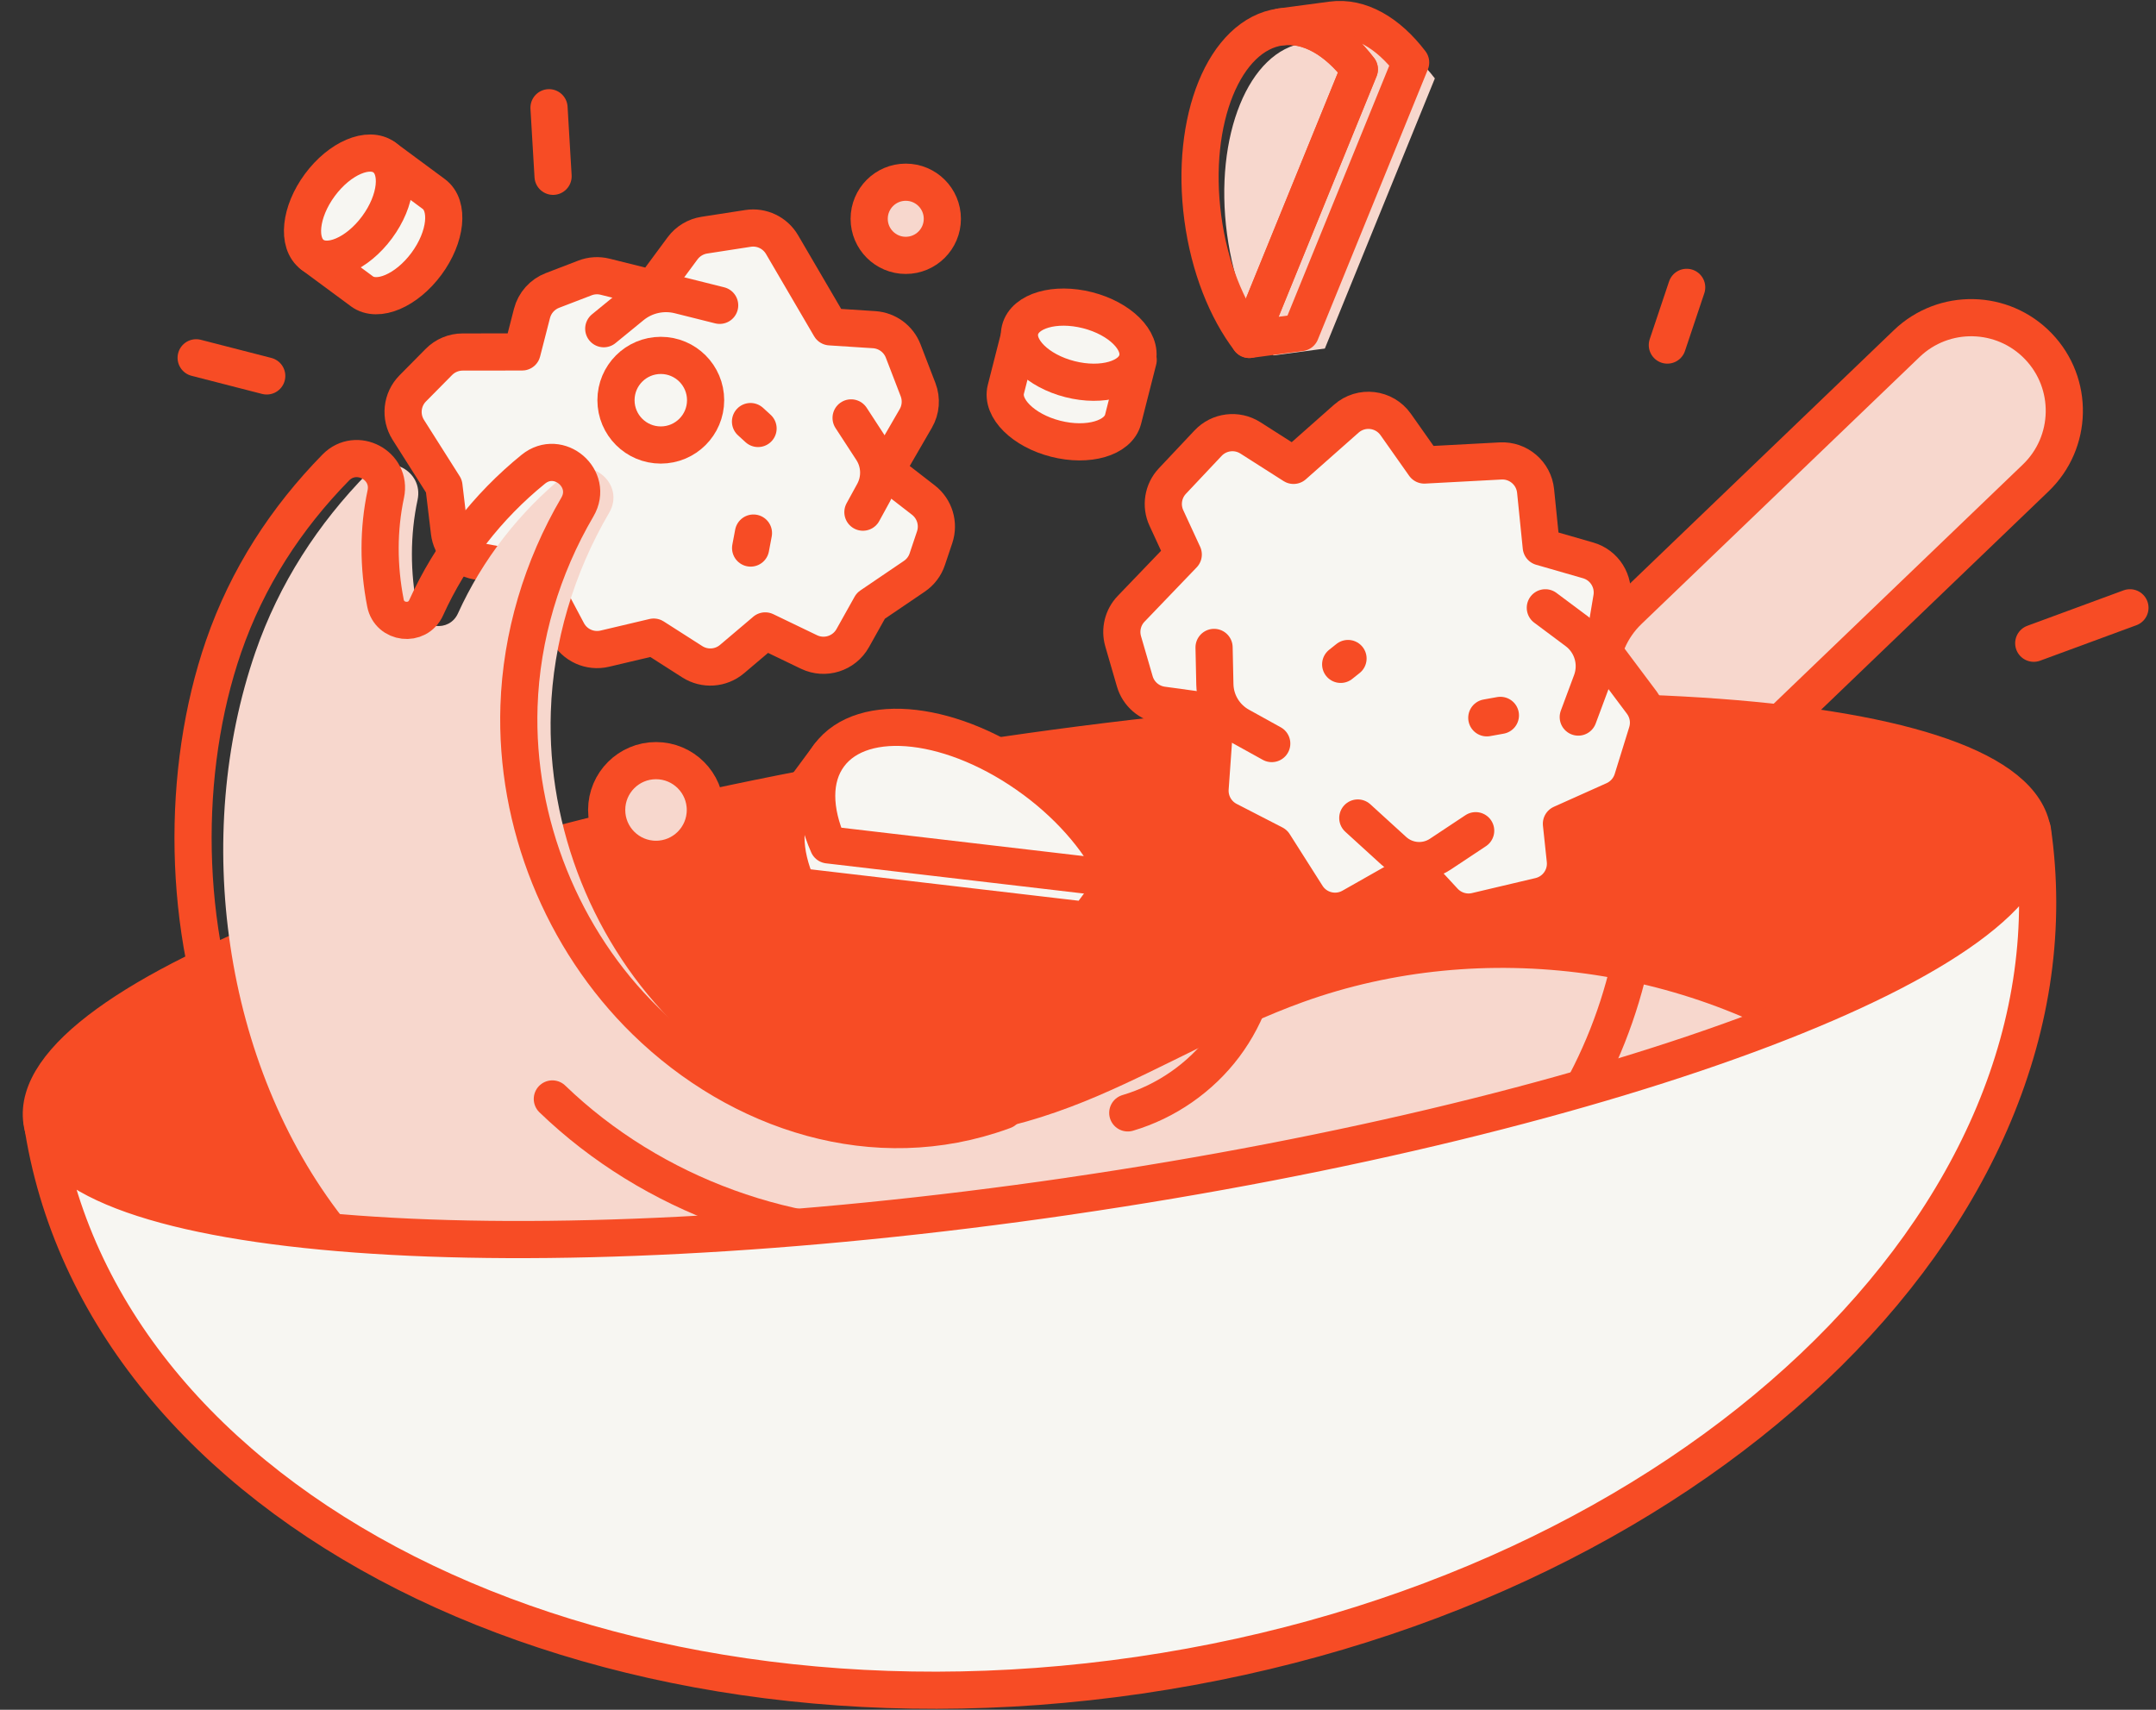 <svg width="116" height="92" viewBox="0 0 116 92" fill="none" xmlns="http://www.w3.org/2000/svg">
<rect x="0" y="0" width="116" height="92" fill="#333333" stroke="none"/>
<path d="M41.172 33.948L43.525 35.081C44.383 35.494 45.413 35.169 45.879 34.337L46.852 32.598L49.196 31.007C49.521 30.786 49.767 30.464 49.891 30.088L50.288 28.905C50.531 28.179 50.288 27.378 49.683 26.909L47.644 25.329L49.272 22.516C49.545 22.046 49.59 21.475 49.395 20.967L48.595 18.889C48.342 18.232 47.731 17.784 47.03 17.739L44.664 17.586L42.076 13.161C41.702 12.523 40.976 12.176 40.245 12.29L37.899 12.653C37.431 12.725 37.008 12.98 36.725 13.361L35.122 15.529L32.554 14.889C32.196 14.8 31.818 14.822 31.472 14.956L29.721 15.629C29.178 15.838 28.769 16.297 28.623 16.861L28.09 18.937L24.892 18.941C24.412 18.941 23.95 19.134 23.612 19.477L22.207 20.898C21.617 21.495 21.519 22.42 21.967 23.128L23.885 26.155L24.181 28.628C24.274 29.411 24.866 30.04 25.641 30.185L28.824 30.776L30.534 33.995C30.917 34.719 31.741 35.091 32.54 34.903L35.172 34.281L37.248 35.608C37.914 36.034 38.779 35.976 39.384 35.465L41.172 33.95V33.948Z" fill="#F7F6F2" stroke="#F74C25" stroke-width="2" stroke-linecap="round" stroke-linejoin="round"/>
<path d="M46.428 27.558L47.001 26.511C47.398 25.785 47.364 24.899 46.912 24.206L45.792 22.487" stroke="#F74C25" stroke-width="2" stroke-linecap="round" stroke-linejoin="round"/>
<path d="M38.72 16.429L36.544 15.884C35.651 15.661 34.706 15.871 33.993 16.453L32.484 17.687" stroke="#F74C25" stroke-width="2" stroke-linecap="round" stroke-linejoin="round"/>
<path d="M40.786 23.055L40.38 22.684" stroke="#F74C25" stroke-width="2" stroke-linecap="round" stroke-linejoin="round"/>
<path d="M40.386 29.489L40.538 28.683" stroke="#F74C25" stroke-width="2" stroke-linecap="round" stroke-linejoin="round"/>
<path d="M91.829 41.42C90.281 41.645 88.651 41.146 87.487 39.931C85.57 37.935 85.635 34.763 87.632 32.847L102.587 18.489C104.583 16.573 107.755 16.638 109.671 18.634C111.588 20.63 111.523 23.802 109.526 25.718L94.571 40.077C93.789 40.828 92.826 41.275 91.829 41.42Z" fill="#F7D7CD" stroke="#F74C25" stroke-width="2" stroke-linecap="round" stroke-linejoin="round"/>
<path d="M57.533 64.43C87.105 60.116 110.3 51.292 109.342 44.721C108.383 38.151 83.633 36.321 54.062 40.635C24.49 44.949 1.295 53.773 2.253 60.344C3.212 66.915 27.962 68.744 57.533 64.43Z" fill="#F74C25" stroke="#F74C25" stroke-width="2" stroke-linecap="round" stroke-linejoin="round"/>
<path d="M31.807 75.135C26.566 73.293 21.873 69.921 18.453 65.541C11.992 57.264 10.331 44.964 13.741 35.091C15.021 31.385 17.112 28.181 19.778 25.461C20.885 24.332 22.797 25.344 22.468 26.89C22.062 28.793 22.064 30.786 22.451 32.758C22.667 33.857 24.174 34.032 24.637 33.011C25.954 30.109 27.945 27.547 30.404 25.554C31.776 24.442 33.669 26.064 32.776 27.588C30.875 30.832 29.761 34.542 29.636 38.302C29.426 44.564 31.96 50.868 36.443 55.244C39.105 57.841 42.735 60.113 46.417 60.887C50.684 61.785 55.127 60.654 59.062 58.969C62.782 57.374 66.293 55.294 70.099 53.921C79.808 50.42 91.192 51.989 99.592 57.984" fill="#F7D7CD"/>
<path d="M72.964 1.939L70.204 2.307C67.186 2.711 65.313 7.312 66.018 12.586C66.369 15.222 67.301 17.527 68.52 19.123L71.281 18.755L77.2 4.22C75.982 2.623 74.473 1.738 72.964 1.939Z" fill="#F7D7CD"/>
<path d="M71.661 1.079L68.9 1.448C70.409 1.247 71.918 2.132 73.136 3.728L67.217 18.264L69.978 17.895L75.897 3.36C74.679 1.764 73.17 0.878 71.661 1.079Z" stroke="#F74C25" stroke-width="2" stroke-linecap="round" stroke-linejoin="round"/>
<path d="M68.901 1.45C65.883 1.853 64.01 6.454 64.715 11.728C65.067 14.364 65.999 16.669 67.217 18.265L73.137 3.73C71.918 2.134 70.409 1.249 68.901 1.45Z" stroke="#F74C25" stroke-width="2" stroke-linecap="round" stroke-linejoin="round"/>
<path d="M109.422 34.611L114.598 32.704" stroke="#F74C25" stroke-width="2" stroke-linecap="round" stroke-linejoin="round"/>
<path d="M89.709 18.567C90.055 17.532 90.403 16.496 90.749 15.462" stroke="#F74C25" stroke-width="2" stroke-linecap="round" stroke-linejoin="round"/>
<path d="M19.469 15.674C20.319 16.303 21.874 15.64 22.944 14.195C24.012 12.749 24.189 11.068 23.338 10.439L20.693 8.483L16.825 13.719L19.471 15.674H19.469Z" fill="#F7F6F2" stroke="#F74C25" stroke-width="2" stroke-linecap="round" stroke-linejoin="round"/>
<path d="M20.288 12.229C21.357 10.783 21.534 9.102 20.683 8.473C19.833 7.845 18.278 8.508 17.209 9.954C16.141 11.4 15.964 13.082 16.814 13.71C17.664 14.339 19.22 13.676 20.288 12.229Z" fill="#F7F6F2" stroke="#F74C25" stroke-width="2" stroke-linecap="round" stroke-linejoin="round"/>
<path d="M54.118 20.95C53.858 21.975 55.058 23.166 56.801 23.608C58.542 24.051 60.167 23.581 60.427 22.555L61.238 19.369L54.93 17.763L54.118 20.95Z" fill="#F7F6F2" stroke="#F74C25" stroke-width="2" stroke-linecap="round" stroke-linejoin="round"/>
<path d="M61.194 19.349C61.455 18.324 60.254 17.134 58.511 16.691C56.769 16.248 55.145 16.719 54.884 17.744C54.623 18.768 55.825 19.958 57.567 20.401C59.31 20.845 60.934 20.373 61.194 19.349Z" fill="#F7F6F2" stroke="#F74C25" stroke-width="2" stroke-linecap="round" stroke-linejoin="round"/>
<path d="M12.589 56.969C9.784 50.042 9.726 41.455 12.03 34.785C13.309 31.08 15.4 27.876 18.066 25.156C19.173 24.027 21.086 25.039 20.756 26.585C20.351 28.488 20.353 30.481 20.74 32.453C20.956 33.552 22.462 33.727 22.926 32.706C24.243 29.803 26.233 27.242 28.693 25.249C30.064 24.137 31.958 25.759 31.065 27.283C29.163 30.527 28.049 34.237 27.924 37.996C27.714 44.258 30.248 50.563 34.732 54.939C39.797 59.882 47.086 62.274 53.923 59.789L54.02 59.754" stroke="#F74C25" stroke-width="2" stroke-linecap="round" stroke-linejoin="round"/>
<path d="M35.295 46.238C36.762 46.238 37.95 45.049 37.95 43.583C37.95 42.117 36.762 40.928 35.295 40.928C33.829 40.928 32.641 42.117 32.641 43.583C32.641 45.049 33.829 46.238 35.295 46.238Z" fill="#F7D7CD" stroke="#F74C25" stroke-width="2" stroke-linecap="round" stroke-linejoin="round"/>
<path d="M48.733 13.741C49.82 13.741 50.701 12.86 50.701 11.773C50.701 10.685 49.82 9.804 48.733 9.804C47.646 9.804 46.765 10.685 46.765 11.773C46.765 12.86 47.646 13.741 48.733 13.741Z" fill="#F7D7CD" stroke="#F74C25" stroke-width="2" stroke-linecap="round" stroke-linejoin="round"/>
<path d="M29.718 59.132C35.092 64.312 42.709 67.078 50.154 66.559" stroke="#F74C25" stroke-width="2" stroke-linecap="round" stroke-linejoin="round"/>
<path d="M58.495 49.527L42.906 47.7C42.097 45.862 42.049 44.113 42.953 42.889L44.609 40.649L60.15 47.287L58.495 49.527Z" fill="#F7F6F2" stroke="#F74C25" stroke-width="2" stroke-linecap="round" stroke-linejoin="round"/>
<path d="M55.629 41.943C51.35 38.782 46.416 38.203 44.606 40.65C43.702 41.874 43.75 43.622 44.56 45.461L60.148 47.287C59.339 45.449 57.768 43.522 55.629 41.941V41.943Z" fill="#F7F6F2" stroke="#F74C25" stroke-width="2" stroke-linecap="round" stroke-linejoin="round"/>
<path d="M65.399 38.333L65.108 42.419C65.058 43.137 65.439 43.816 66.079 44.145L68.544 45.414L70.312 48.197C70.825 49.006 71.884 49.27 72.717 48.798L76.163 46.844L77.692 48.498C78.133 48.974 78.795 49.177 79.426 49.028L82.843 48.221C83.725 48.013 84.315 47.181 84.218 46.281L84.01 44.325L86.849 43.053C87.319 42.841 87.678 42.437 87.831 41.944L88.614 39.418C88.785 38.867 88.681 38.268 88.335 37.807L86.246 35.018L86.722 32.177C86.873 31.277 86.324 30.404 85.446 30.153L82.925 29.427L82.62 26.417C82.523 25.463 81.694 24.752 80.736 24.803L76.632 25.022L75.095 22.842C74.477 21.965 73.236 21.82 72.433 22.531L69.596 25.041L67.276 23.562C66.548 23.097 65.592 23.216 64.999 23.845L63.079 25.884C62.576 26.417 62.448 27.204 62.755 27.87L63.663 29.837L60.859 32.758C60.414 33.221 60.251 33.887 60.429 34.505L61.055 36.661C61.252 37.343 61.834 37.844 62.537 37.941L65.4 38.333H65.399Z" fill="#F7F6F2" stroke="#F74C25" stroke-width="2" stroke-linecap="round" stroke-linejoin="round"/>
<path d="M83.144 32.704L84.836 33.967C85.671 34.59 85.993 35.69 85.63 36.666L84.916 38.584" stroke="#F74C25" stroke-width="2" stroke-linecap="round" stroke-linejoin="round"/>
<path d="M65.321 34.836L65.364 36.834C65.385 37.762 65.898 38.61 66.711 39.061L68.424 40.009" stroke="#F74C25" stroke-width="2" stroke-linecap="round" stroke-linejoin="round"/>
<path d="M73.054 44.015L74.983 45.773C75.675 46.404 76.707 46.484 77.487 45.965L79.396 44.698" stroke="#F74C25" stroke-width="2" stroke-linecap="round" stroke-linejoin="round"/>
<path d="M80.726 38.493L79.995 38.624" stroke="#F74C25" stroke-width="2" stroke-linecap="round" stroke-linejoin="round"/>
<path d="M72.133 35.748L72.528 35.433" stroke="#F74C25" stroke-width="2" stroke-linecap="round" stroke-linejoin="round"/>
<path d="M35.553 23.945C36.884 23.945 37.964 22.866 37.964 21.534C37.964 20.203 36.884 19.123 35.553 19.123C34.221 19.123 33.142 20.203 33.142 21.534C33.142 22.866 34.221 23.945 35.553 23.945Z" fill="#F7F6F2" stroke="#F74C25" stroke-width="2" stroke-linecap="round" stroke-linejoin="round"/>
<path d="M60.678 59.882C62.735 59.274 64.586 57.988 65.874 56.273C67.161 54.558 67.881 52.422 67.892 50.277" stroke="#F74C25" stroke-width="2" stroke-linecap="round" stroke-linejoin="round"/>
<path d="M98.076 46.95C98.446 49.914 97.687 53.006 95.984 55.462" stroke="#F74C25" stroke-width="2" stroke-linecap="round" stroke-linejoin="round"/>
<path d="M88.308 47.07C88.109 52.997 85.804 58.831 81.897 63.292" stroke="#F74C25" stroke-width="2" stroke-linecap="round" stroke-linejoin="round"/>
<path d="M57.54 64.36C27.969 68.676 3.219 66.847 2.261 60.276C5.299 81.085 31.731 94.455 61.304 90.139C90.874 85.823 112.384 65.456 109.348 44.645C110.308 51.216 87.112 60.042 57.542 64.358L57.54 64.36Z" fill="#F7F6F2" stroke="#F74C25" stroke-width="2" stroke-linecap="round" stroke-linejoin="round"/>
<path d="M29.757 9.486L29.539 5.797" stroke="#F74C25" stroke-width="2" stroke-linecap="round" stroke-linejoin="round"/>
<path d="M14.351 20.228L10.554 19.252" stroke="#F74C25" stroke-width="2" stroke-linecap="round" stroke-linejoin="round"/>
</svg>
